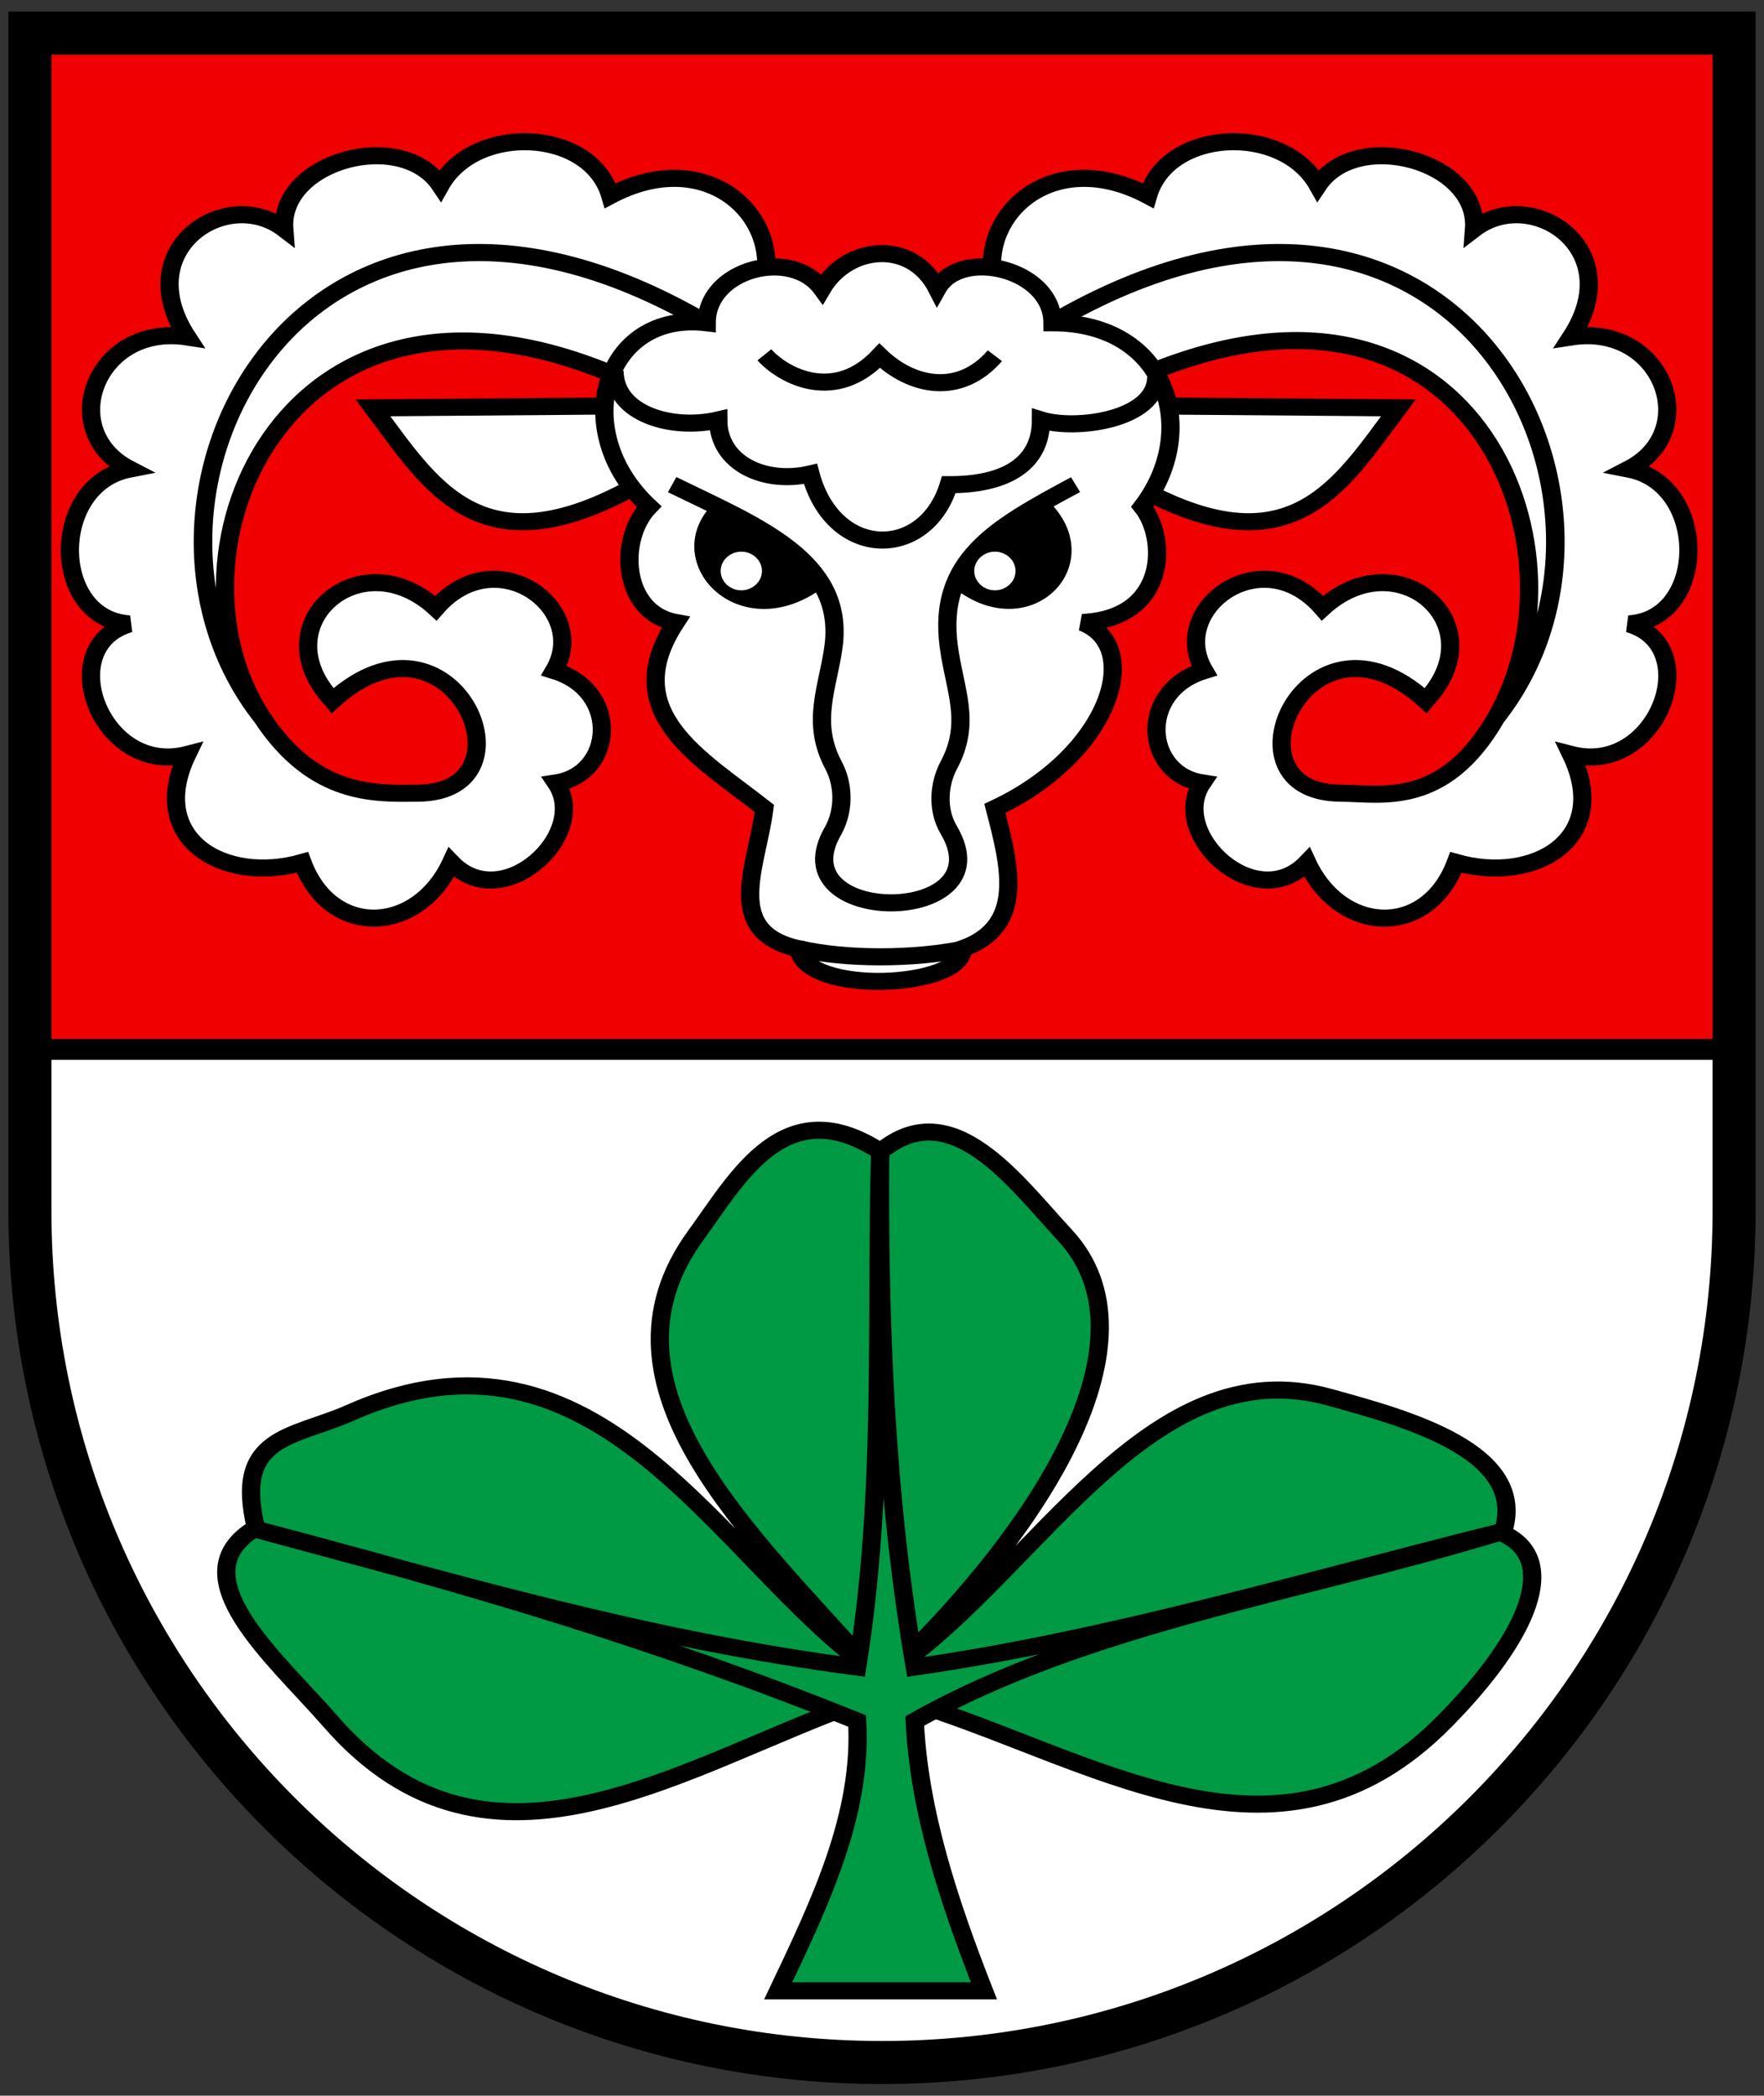 <svg width="410" height="487" xmlns="http://www.w3.org/2000/svg"><rect width="100%" height="100%" fill="#333333" stroke="none"/><g stroke-width="1.564"><path d="M6.951 7.71v284.032c0 102.942 88.667 186.393 198.051 186.393 109.384 0 198.051-83.45 198.051-186.393V7.71z" fill="#f00000"/><path d="M1.5 383v77.368c0 166.31 134.31 301.13 300 301.13s300-134.82 300-301.13V383z" fill="#fff" stroke="#000" stroke-width="7.822" transform="matrix(.66 0 0 .619 5.96 6.782)"/><g stroke-width="1.582"><g fill="#094" stroke="#000"><path d="M697.77 720.96c16.463 5.184 32.611 17.896 47.229 2.043 7.374-7.997 10-15 5-17.4 2.4-7.6-8.452-10.661-15-12.6-15.59-4.617-25.303 15.78-37.6 25 12.6-13.044 23.003-30.363 14.643-40-4.374-5.042-9.863-13.226-16.021-7.771-8.277-5.764-12.359 2.41-16.021 7.77-9.567 14.007 5 27.856 15 40-12.981-10-23.416-33.78-45-23.554-4.964 2.351-10.118 2.055-8.161 10.657-6.895 4.37 1.746 12.122 6.444 17.899 13.871 17.058 30.841 3.801 46.717-2.043z" transform="matrix(2.679 0 0 2.508 -1660.005 -1413.343)"/><path d="M705 748c-3.06-8.333-5.637-16.667-6-25 14.977-9.037 33.85-11.95 51-17.572-17 4.527-34 9.972-51 12.572-2.569-16.102-3.116-31.898-3-48-.416 16.102.448 31.898-2 48-18-2.494-34.162-7.613-52.162-12.768C660.126 710.365 676.407 715.43 694 723c.468 8.657-3.215 16.826-6.851 25z" transform="matrix(2.679 0 0 2.508 -1660.005 -1413.343)"/></g><g fill="#fff" stroke="#000"><path d="M742.37 633c6.178-6.984-2.374-15-8.95-8.556-5.258-6.444-13.423.054-10.262 5.788-5.797 1.903-5.182 9.577-.17 10.404-2.992 4.738 4.635 12.364 9.1 7.364 2.908 6.707 10.446 7.062 12.908 0 6.797 2.066 13.535-2.145 10-10 7.45 2.057 11.707-10 5-12.1 6.839-.425 6.96-12.9 0-14.344 6.445-3.555 2.899-13.555-5-12.242 5-8.172-3.436-14.08-8.424-10 .446-6.313-10.184-9.403-13.546-4.043-3.03-5.777-13.03-5.298-14.737.951-8.293-4.7-14.94 1.779-13.293 8.486l5 3.293c35-21.824 53.249 16.634 38.497 36.576 14.685-19.994-3.497-58.405-38.497-36.576l7.606 5c28.591-13.177 39.474 15.67 30.89 31.576-4.546 8.424-9.972 7.028-13.497 7.01-10.65-.056-2.957-18.586 7.374-8.586zM647.55 633c-6.178-6.984 2.374-15 8.95-8.556 5.258-6.444 13.423.054 10.262 5.788 5.797 1.903 5.182 9.577.17 10.404 2.992 4.738-4.635 12.364-9.1 7.364-2.908 6.707-10.446 7.062-12.908 0-6.797 2.066-13.535-2.145-10-10-7.45 2.057-11.707-10-5-12.1-6.839-.425-6.96-12.9 0-14.344-6.445-3.555-2.899-13.555 5-12.242-5-8.172 3.436-14.08 8.424-10-.446-6.313 10.184-9.403 13.546-4.043 3.03-5.777 13.03-5.298 14.737.951 8.293-4.7 14.94 1.779 13.293 8.486l-5 3.293c-35-21.824-53.249 16.634-38.497 36.576-14.685-19.994 3.497-58.405 38.497-36.576l-7.606 5c-28.591-13.177-40.372 16.188-30.89 31.576 4.574 7.424 9.967 7.028 13.497 7.01 10.65-.056 2.957-18.586-7.374-8.586z" transform="matrix(2.679 0 0 2.508 -1657.457 -1424.777)"/><path d="m717.96 605.7 22.043.186c-5 7.115-9.298 15.343-22.957 7.115zM673.09 605.7l-22.043.186c5 7.115 9.298 15.343 22.957 7.115z" transform="matrix(2.679 0 0 2.508 -1657.457 -1424.777)"/><path d="M712.59 625.77c7.408-.372 7.408-7.771 5.2-10.729 5.04-7.043 2.208-17.043-7.792-17.043 0-5-7.967-7.02-10-3.143-2.219-4.655-7.78-4.038-10 0-2.639-3.868-10-1.857-10 3.143-8.915-1.157-12.074 10-5 17.043-2.7 2.957-2.378 9.814 2.306 10.729-5.119 8.368 2.161 12.574 7.694 17.229-.626 5.353-3.643 11.429 2.957 13 .651 4.39 14.348 3.672 14.235 0 5.438-2.083 4.142-7.532 2.808-13 10-5 12.957-15 7.592-17.229z" transform="matrix(2.679 0 0 2.508 -1657.457 -1424.777)"/></g><g fill="none" stroke="#000"><path d="M685 600.97c1.802 2.106 6.204 4.403 10 .084 2.744 2.82 6.912 3.808 10 0" transform="matrix(2.679 0 0 2.508 -1657.457 -1424.777)"/><path d="M672 602.46c0 4 5 5.544 9 4.544 0 4 4 6 8 5 2 8 10 8 12 1 5.06.018 8-2 8-6 3 1 10 0 10-4" transform="matrix(2.679 0 0 2.508 -1657.457 -1424.777)"/><path d="M712 613c-7 4-12 7-11 15 .51 4.085 2 7 0 11-.819 1.637-1.086 4.045 0 6 5 9-15 9-10 0 1-2 .832-4.336 0-6-2-4-.47-7.235 0-11 1-8-6.599-11.147-14-15" transform="matrix(2.679 0 0 2.508 -1657.457 -1424.777)"/></g><g transform="matrix(2.679 0 0 2.508 -1657.457 -1424.777)"><path d="M702 622c6 5 12-2 7-7-3.528 1.79-6.188 3.975-7 7zM689.5 622c-6.498 5-12.498-2-8.498-6.54 3.528 2.052 6.498 3.54 8.498 6.54z" stroke="#000"/><circle cx="683" cy="621" r="1" fill="#fff" stroke="#fff"/><circle transform="translate(22)" cx="683" cy="621" r="1" fill="#fff" stroke="#fff"/></g><path d="M688 656c4 1 10 1 14.46 0" fill="none" stroke="#000" transform="matrix(2.679 0 0 2.508 -1657.457 -1424.777)"/></g></g><path d="M6.951 7.698v273.55c0 109.38 88.67 198.05 198.05 198.05s198.05-88.669 198.05-198.05V7.698z" fill="none" stroke="#000" stroke-width="10"/></svg>